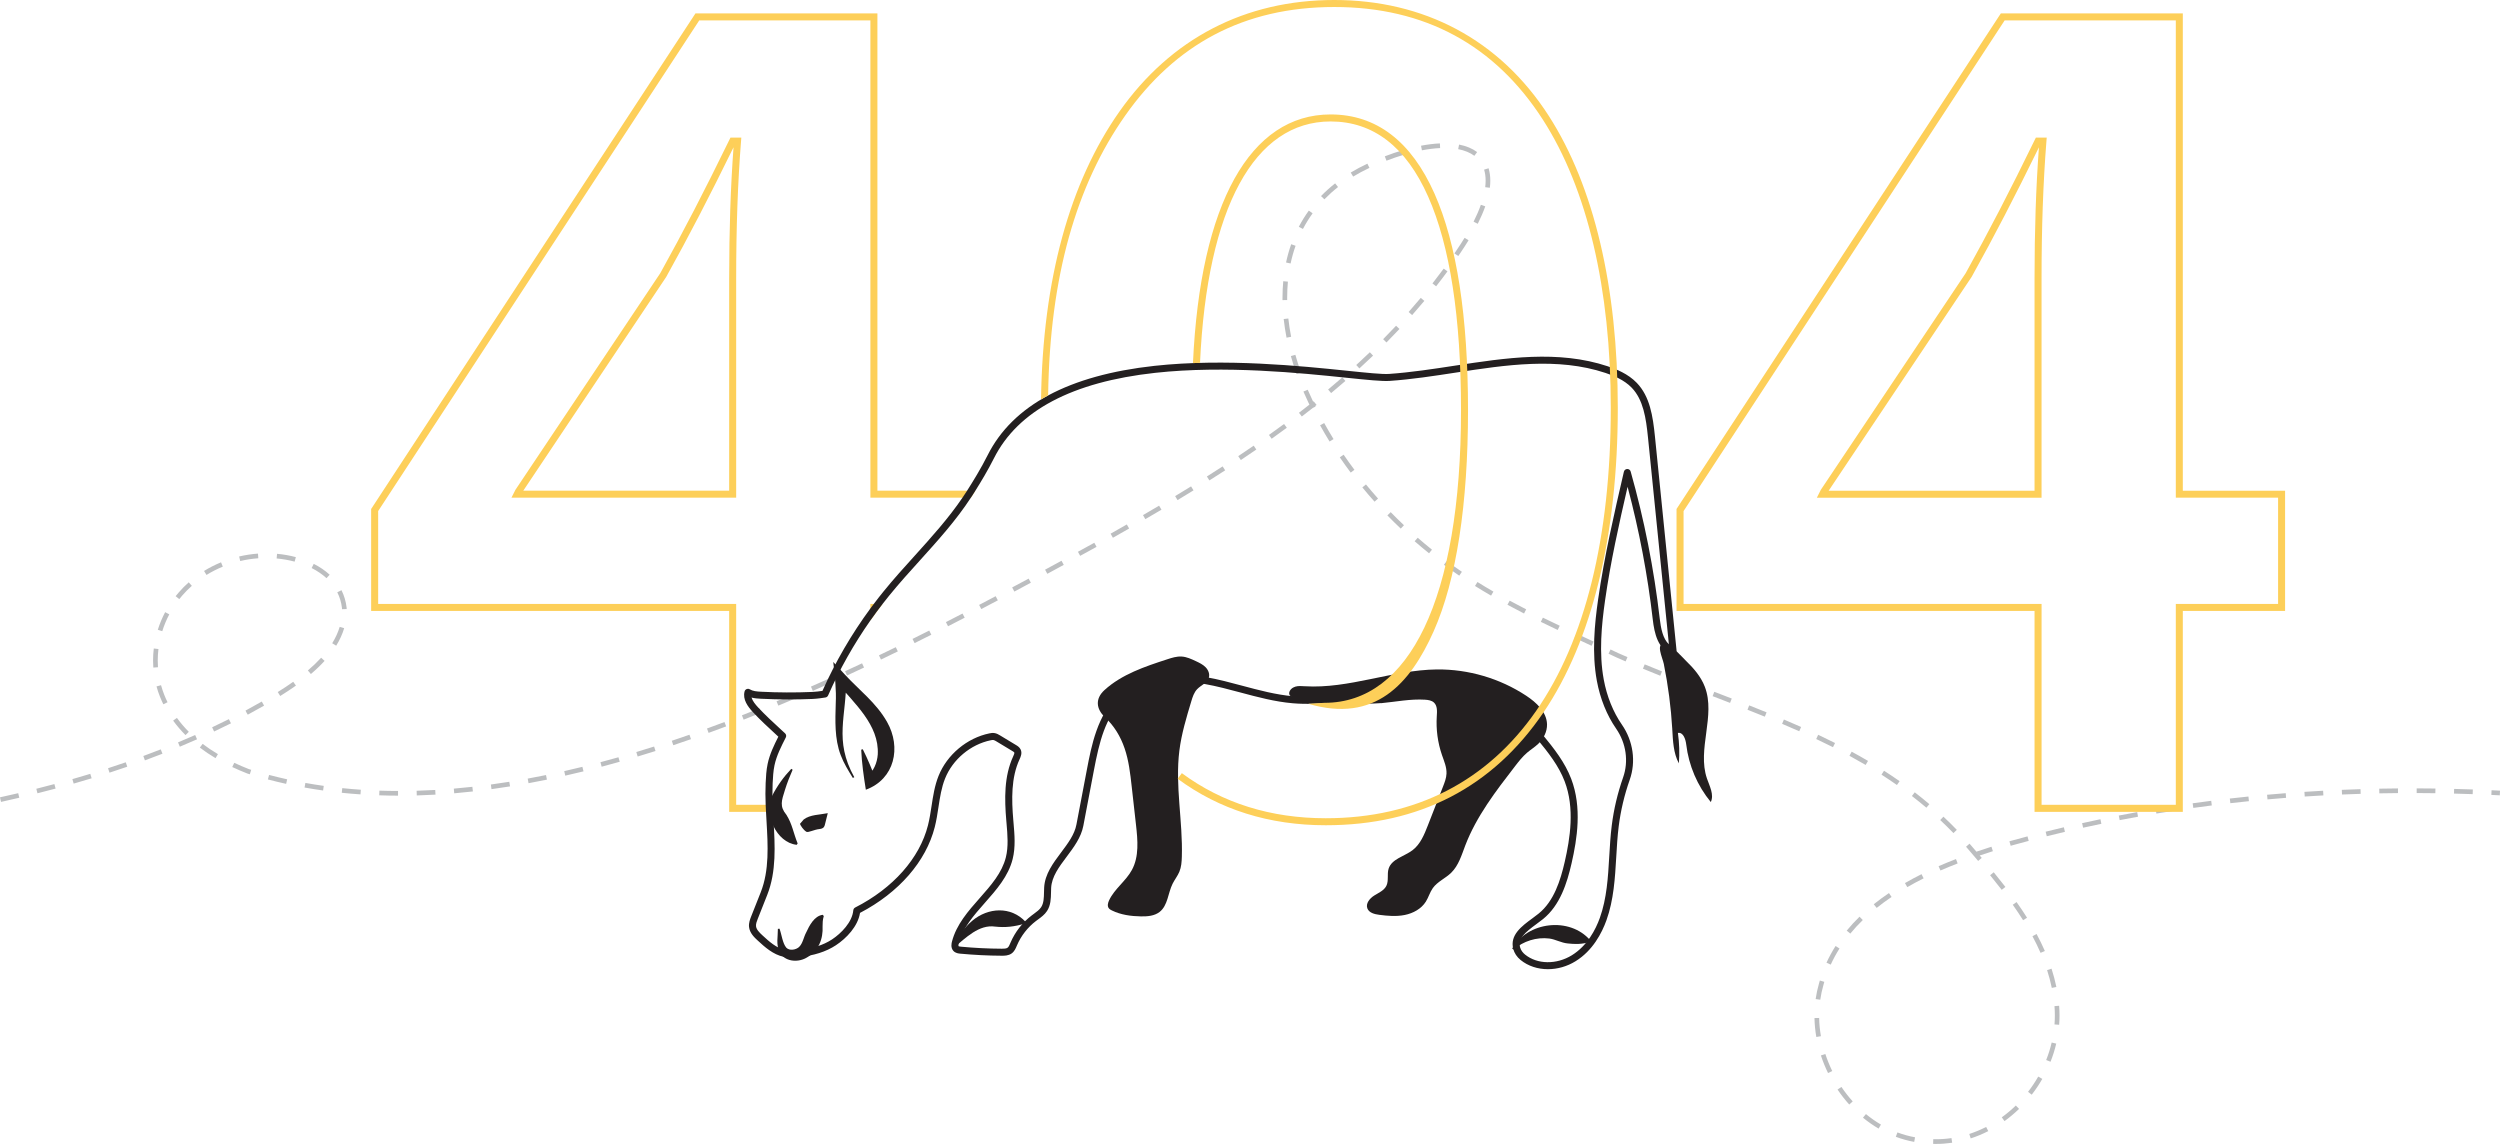 <svg width="601" height="275" viewBox="0 0 601 275" fill="none" xmlns="http://www.w3.org/2000/svg">
<g clip-path="url(#clip0_6136_5314)">
<path d="M175.606 33.074L175.375 33.546C169.318 45.963 164.34 55.575 158.727 65.677L123.908 117.752L122.953 119.645H176.977V66.997C176.977 54.744 177.359 43.946 178.145 33.984L178.213 33.074H175.606ZM175.291 66.997V117.96H125.796L160.149 66.587L160.182 66.525C165.649 56.693 170.509 47.322 176.342 35.406C175.634 44.974 175.291 55.328 175.291 66.997ZM209.244 145.186V149.158C210.194 147.809 211.166 146.489 212.177 145.186H209.244ZM175.375 33.546C169.318 45.963 164.34 55.575 158.727 65.677L123.908 117.752L122.953 119.645H176.977V66.997C176.977 54.744 177.359 43.946 178.145 33.984L178.213 33.074H175.606L175.375 33.546ZM175.291 66.997V117.96H125.796L160.149 66.587L160.182 66.525C165.649 56.693 170.509 47.322 176.342 35.406C175.634 44.974 175.291 55.328 175.291 66.997ZM210.93 117.96V3.219H167.189L89.224 122.359V146.871H175.291V195.165H185.837C185.803 194.603 185.781 194.042 185.758 193.48H176.977V145.186H90.91V122.859L168.099 4.905H209.244V119.645H233.399C233.511 119.482 233.618 119.314 233.725 119.151C233.967 118.775 234.219 118.376 234.484 117.96H210.93ZM209.244 145.186V149.158C210.194 147.809 211.166 146.489 212.177 145.186H209.244ZM158.727 65.677L123.908 117.752L122.953 119.645H176.977V66.997C176.977 54.744 177.359 43.946 178.145 33.984L178.213 33.074H175.606L175.375 33.546C169.318 45.963 164.34 55.575 158.727 65.677ZM176.342 35.406C175.634 44.974 175.291 55.328 175.291 66.997V117.96H125.796L160.149 66.587L160.182 66.525C165.649 56.693 170.509 47.322 176.342 35.406Z" fill="#FDCF59"/>
<path d="M465.41 275C465.18 275 464.95 275 464.725 274.989L464.753 273.865C466.214 273.904 467.692 273.815 469.136 273.601L469.299 274.713C468.018 274.899 466.708 275 465.41 275ZM460.174 274.511C458.679 274.236 457.19 273.826 455.752 273.286L456.145 272.236C457.522 272.753 458.943 273.146 460.376 273.404L460.174 274.511ZM473.76 273.674L473.411 272.607C474.788 272.157 476.153 271.59 477.468 270.916L477.979 271.916C476.614 272.618 475.193 273.208 473.754 273.674H473.76ZM451.611 271.314C450.313 270.556 449.049 269.668 447.858 268.691L448.571 267.826C449.718 268.769 450.931 269.618 452.179 270.348L451.611 271.32V271.314ZM481.884 269.517L481.227 268.606C482.407 267.753 483.542 266.797 484.604 265.769L485.385 266.573C484.284 267.64 483.109 268.629 481.884 269.517ZM444.554 265.528C443.543 264.404 442.599 263.196 441.745 261.926L442.677 261.297C443.503 262.522 444.414 263.691 445.391 264.775L444.554 265.528ZM488.43 263.162L487.542 262.477C488.441 261.314 489.267 260.084 489.992 258.808L490.97 259.365C490.217 260.685 489.363 261.96 488.43 263.162ZM439.464 257.966C438.795 256.595 438.216 255.168 437.744 253.729L438.812 253.381C439.267 254.769 439.823 256.145 440.469 257.471L439.458 257.966H439.464ZM492.948 255.246L491.902 254.831C492.447 253.46 492.891 252.044 493.223 250.623L494.318 250.881C493.976 252.353 493.515 253.819 492.948 255.246ZM436.643 249.297C436.379 247.78 436.233 246.246 436.199 244.74L437.323 244.718C437.351 246.167 437.497 247.639 437.75 249.1L436.643 249.291V249.297ZM495.021 246.358L493.903 246.274C493.959 245.555 493.987 244.825 493.987 244.105C493.987 243.386 493.959 242.611 493.897 241.875L495.015 241.785C495.077 242.549 495.111 243.336 495.111 244.111C495.111 244.886 495.083 245.617 495.021 246.37V246.358ZM437.592 240.33L436.48 240.173C436.66 238.937 436.918 237.712 437.261 236.527C437.328 236.262 437.407 235.987 437.486 235.717L438.564 236.032C438.486 236.296 438.413 236.56 438.345 236.824C438.014 237.976 437.761 239.15 437.592 240.336V240.33ZM493.251 237.493C492.959 236.077 492.582 234.639 492.122 233.212L493.189 232.869C493.661 234.33 494.054 235.813 494.352 237.268L493.251 237.493ZM440.11 231.897L439.087 231.431C439.711 230.071 440.447 228.717 441.267 227.419L442.217 228.021C441.419 229.279 440.711 230.582 440.11 231.897ZM490.548 229.066C489.975 227.751 489.323 226.408 488.604 225.065L489.593 224.532C490.329 225.897 490.998 227.273 491.582 228.616L490.554 229.066H490.548ZM444.812 224.436L443.947 223.723C444.891 222.571 445.931 221.447 447.032 220.374L447.813 221.178C446.74 222.223 445.728 223.318 444.812 224.436ZM486.351 221.217C485.598 220.015 484.761 218.767 483.868 217.503L484.784 216.857C485.688 218.133 486.537 219.402 487.301 220.621L486.351 221.217ZM451.15 218.256L450.448 217.38C451.6 216.458 452.83 215.554 454.106 214.694L454.735 215.627C453.482 216.47 452.28 217.357 451.15 218.262V218.256ZM481.21 213.913C480.35 212.801 479.44 211.655 478.423 210.407L479.294 209.694C480.317 210.947 481.238 212.099 482.103 213.222L481.216 213.908L481.21 213.913ZM458.511 213.262L457.949 212.29C459.219 211.559 460.556 210.834 461.938 210.149L462.438 211.155C461.078 211.834 459.758 212.542 458.511 213.267V213.262ZM466.484 209.261L466.034 208.233C467.366 207.649 468.77 207.076 470.214 206.52L470.619 207.57C469.192 208.121 467.798 208.694 466.484 209.267V209.261ZM475.547 206.964C474.636 205.89 473.732 204.834 472.833 203.784L472.636 203.559L473.479 202.817L473.681 203.048C474.164 203.609 474.648 204.171 475.131 204.739C476.288 204.345 477.479 203.958 478.749 203.553L479.086 204.626C477.979 204.975 476.934 205.317 475.917 205.66C476.08 205.851 476.243 206.048 476.412 206.239L475.552 206.964H475.547ZM483.373 203.329L483.059 202.25L483.547 202.109C484.834 201.75 486.121 201.402 487.413 201.064L487.7 202.149C486.419 202.486 485.132 202.834 483.857 203.188L483.379 203.329H483.373ZM492.043 201.031L491.773 199.941C493.228 199.576 494.689 199.222 496.15 198.879L496.409 199.974C494.953 200.317 493.498 200.671 492.049 201.031H492.043ZM469.608 200.272C468.579 199.21 467.506 198.154 466.427 197.143L467.197 196.323C468.293 197.351 469.377 198.413 470.417 199.491L469.608 200.272ZM500.78 198.98L500.538 197.884C502.005 197.559 503.471 197.25 504.943 196.941L505.168 198.042C503.702 198.345 502.241 198.66 500.78 198.98ZM509.568 197.16L509.354 196.059C510.826 195.772 512.304 195.497 513.781 195.233L513.978 196.339C512.506 196.604 511.034 196.879 509.568 197.16ZM518.4 195.575L518.215 194.469C519.698 194.221 521.176 193.985 522.659 193.761L522.828 194.873C521.35 195.098 519.872 195.334 518.394 195.581L518.4 195.575ZM527.272 194.221L527.115 193.109C528.598 192.901 530.087 192.704 531.576 192.513L531.716 193.626C530.233 193.817 528.75 194.014 527.266 194.221H527.272ZM463.096 194.171C461.972 193.216 460.803 192.272 459.623 191.362L460.309 190.474C461.505 191.395 462.685 192.351 463.82 193.317L463.096 194.176V194.171ZM536.177 193.087L536.048 191.969C537.537 191.8 539.032 191.637 540.526 191.485L540.639 192.603C539.15 192.755 537.661 192.918 536.177 193.087ZM0.242 192.772L0 191.676C1.461 191.356 2.922 191.025 4.377 190.682L4.635 191.777C3.175 192.12 1.708 192.452 0.247 192.778L0.242 192.772ZM545.106 192.176L545.004 191.058C546.499 190.924 547.993 190.8 549.488 190.682L549.572 191.8C548.078 191.918 546.589 192.042 545.1 192.176H545.106ZM554.056 191.485L553.983 190.362C555.483 190.266 556.978 190.176 558.478 190.092L558.54 191.216C557.045 191.294 555.551 191.384 554.062 191.485H554.056ZM95.68 191.277C94.174 191.277 92.657 191.249 91.168 191.193L91.208 190.07C92.68 190.12 94.186 190.148 95.686 190.148V191.272L95.68 191.277ZM100.192 191.221L100.158 190.098C101.625 190.058 103.131 189.991 104.631 189.907L104.692 191.03C103.181 191.115 101.664 191.182 100.186 191.227L100.192 191.221ZM600.944 191.199C600.27 191.165 599.595 191.131 598.921 191.098L598.972 189.974C599.651 190.008 600.326 190.036 601.006 190.075L600.949 191.199H600.944ZM563.018 191.002L562.973 189.879C564.473 189.817 565.973 189.761 567.468 189.716L567.502 190.839C566.007 190.884 564.512 190.94 563.018 191.002ZM86.657 190.968C85.156 190.867 83.639 190.738 82.162 190.586L82.28 189.468C83.746 189.62 85.246 189.749 86.741 189.85L86.662 190.974L86.657 190.968ZM594.432 190.912C592.937 190.856 591.443 190.811 589.942 190.777L589.971 189.654C591.471 189.693 592.971 189.738 594.471 189.789L594.432 190.912ZM571.991 190.721L571.968 189.598C573.469 189.57 574.969 189.547 576.469 189.536L576.48 190.659C574.986 190.671 573.485 190.693 571.991 190.721ZM9.007 190.71L8.731 189.62C10.181 189.255 11.631 188.879 13.075 188.491L13.367 189.575C11.917 189.963 10.462 190.339 9.007 190.704V190.71ZM109.193 190.704L109.098 189.586C110.558 189.463 112.059 189.317 113.559 189.148L113.682 190.266C112.177 190.435 110.665 190.581 109.193 190.71V190.704ZM585.459 190.688C583.964 190.665 582.464 190.654 580.969 190.648V189.525C582.475 189.525 583.975 189.541 585.476 189.564L585.459 190.688ZM77.678 190.036C76.183 189.828 74.683 189.586 73.217 189.322L73.413 188.216C74.863 188.474 76.346 188.716 77.83 188.923L77.672 190.036H77.678ZM118.155 189.71L118.003 188.598C119.464 188.401 120.959 188.176 122.436 187.94L122.616 189.047C121.127 189.289 119.627 189.508 118.155 189.71ZM456.022 188.716C454.819 187.873 453.572 187.036 452.313 186.227L452.92 185.283C454.19 186.097 455.454 186.946 456.668 187.794L456.022 188.716ZM68.789 188.44C67.317 188.114 65.84 187.76 64.401 187.378L64.688 186.294C66.115 186.671 67.576 187.024 69.031 187.345L68.789 188.44ZM17.71 188.378L17.401 187.3C18.851 186.884 20.3 186.457 21.705 186.03L22.031 187.103C20.62 187.536 19.165 187.963 17.71 188.378ZM127.06 188.283L126.858 187.176C128.302 186.912 129.785 186.626 131.258 186.322L131.482 187.423C129.999 187.727 128.51 188.019 127.06 188.283ZM135.887 186.474L135.64 185.378C137.073 185.052 138.545 184.704 140.006 184.345L140.275 185.435C138.809 185.794 137.331 186.142 135.887 186.468V186.474ZM60.058 186.137L59.451 185.951C58.176 185.451 56.973 184.935 55.833 184.395L56.316 183.378C57.434 183.906 58.614 184.418 59.828 184.89L60.389 185.064L60.058 186.137ZM26.323 185.749L25.975 184.682C27.397 184.221 28.829 183.738 30.228 183.255L30.594 184.317C29.189 184.8 27.751 185.283 26.323 185.749ZM144.636 184.317L144.349 183.232C145.771 182.856 147.226 182.457 148.675 182.047L148.984 183.125C147.529 183.536 146.068 183.94 144.641 184.317H144.636ZM448.504 183.895C447.251 183.159 445.936 182.418 444.61 181.693L445.144 180.704C446.487 181.429 447.807 182.176 449.071 182.923L448.504 183.89V183.895ZM34.841 182.8L34.454 181.743C35.858 181.227 37.269 180.687 38.645 180.148L39.055 181.193C37.673 181.732 36.257 182.271 34.841 182.794V182.8ZM51.815 182.26C50.472 181.462 49.203 180.609 48.034 179.721L48.714 178.828C49.849 179.693 51.085 180.519 52.388 181.294L51.815 182.26ZM153.294 181.867L152.968 180.788C154.395 180.361 155.817 179.917 157.244 179.468L157.587 180.541C156.159 180.996 154.727 181.44 153.294 181.867ZM440.643 179.62C439.351 178.968 437.997 178.311 436.615 177.659L437.092 176.642C438.48 177.299 439.846 177.962 441.149 178.62L440.643 179.625V179.62ZM43.23 179.507L42.797 178.468C44.179 177.895 45.562 177.299 46.916 176.698L47.371 177.726C46.011 178.328 44.618 178.929 43.23 179.507ZM161.857 179.148L161.503 178.08C162.919 177.608 164.329 177.125 165.745 176.631L166.116 177.693C164.7 178.187 163.278 178.67 161.862 179.148H161.857ZM44.595 176.721C43.5 175.62 42.499 174.451 41.623 173.237L42.533 172.58C43.376 173.743 44.337 174.872 45.388 175.929L44.59 176.721H44.595ZM170.347 176.187L169.964 175.131C171.369 174.619 172.768 174.103 174.167 173.575L174.566 174.625C173.161 175.153 171.757 175.676 170.347 176.187ZM51.472 175.856L50.995 174.839C52.349 174.204 53.703 173.541 55.023 172.883L55.524 173.889C54.192 174.558 52.827 175.215 51.467 175.856H51.472ZM432.536 175.794C431.221 175.209 429.833 174.608 428.417 174.007L428.855 172.973C430.277 173.575 431.67 174.176 432.991 174.766L432.536 175.794ZM178.769 173.007L178.359 171.962C179.752 171.417 181.14 170.867 182.528 170.305L182.949 171.344C181.556 171.906 180.162 172.462 178.769 173.007ZM424.265 172.288C422.883 171.726 421.489 171.17 420.096 170.619L420.506 169.574C421.905 170.131 423.304 170.687 424.686 171.249L424.265 172.288ZM59.563 171.805L59.271 171.327L59.018 170.827L59.08 170.794C60.283 170.136 61.581 169.423 62.929 168.653L63.485 169.631C62.131 170.4 60.828 171.114 59.625 171.777L59.569 171.805H59.563ZM187.113 169.631L186.68 168.591C188.062 168.018 189.444 167.434 190.821 166.844L191.265 167.878C189.883 168.468 188.5 169.052 187.113 169.631ZM39.263 169.31C38.965 168.698 38.684 168.063 38.432 167.428C38.123 166.647 37.847 165.838 37.628 165.018L38.713 164.72C38.926 165.496 39.184 166.265 39.477 167.012C39.718 167.619 39.982 168.226 40.275 168.816L39.263 169.31ZM415.91 168.979C414.517 168.439 413.118 167.9 411.713 167.355L412.117 166.305C413.522 166.844 414.921 167.383 416.315 167.928L415.91 168.973V168.979ZM67.368 167.321L66.772 166.366C68.126 165.524 69.346 164.715 70.492 163.9L71.144 164.816C69.975 165.642 68.744 166.462 67.368 167.316V167.321ZM195.4 166.085L194.951 165.057C196.327 164.456 197.693 163.844 199.064 163.231L199.524 164.254C198.153 164.872 196.782 165.484 195.406 166.085H195.4ZM407.51 165.737C406.117 165.198 404.718 164.653 403.313 164.108L403.723 163.063C405.122 163.613 406.521 164.153 407.915 164.692L407.51 165.743V165.737ZM399.127 162.45C397.739 161.894 396.352 161.332 394.958 160.754L395.385 159.714C396.773 160.287 398.161 160.849 399.543 161.405L399.127 162.45ZM203.626 162.383L203.154 161.361C204.519 160.731 205.879 160.096 207.239 159.462L207.716 160.478C206.357 161.119 204.991 161.754 203.626 162.383ZM74.739 162.035L74.009 161.181C75.2 160.169 76.273 159.136 77.2 158.119L78.032 158.877C77.071 159.928 75.964 160.995 74.739 162.035ZM36.858 160.484C36.819 159.928 36.797 159.36 36.797 158.799C36.797 157.832 36.853 156.855 36.971 155.894L38.089 156.029C37.977 156.95 37.926 157.883 37.92 158.799C37.92 159.332 37.937 159.877 37.977 160.405L36.853 160.484H36.858ZM390.806 159.006C390.053 158.681 389.3 158.355 388.542 158.023C387.918 157.726 387.305 157.439 386.693 157.147L387.171 156.13C387.783 156.417 388.395 156.709 389.008 157.001C389.744 157.327 390.497 157.653 391.244 157.973L390.8 159.006H390.806ZM211.784 158.551L211.301 157.54C212.655 156.894 214.004 156.237 215.346 155.585L215.841 156.596C214.498 157.254 213.144 157.905 211.79 158.557L211.784 158.551ZM382.625 155.248L378.546 153.355L379.018 152.338L383.097 154.231L382.625 155.248ZM80.819 155.225L79.864 154.636C80.662 153.338 81.268 152.012 81.662 150.697L82.74 151.017C82.319 152.428 81.678 153.843 80.824 155.225H80.819ZM219.869 154.602L219.369 153.596C220.712 152.928 222.055 152.259 223.387 151.585L223.892 152.591C222.555 153.265 221.218 153.933 219.869 154.602ZM39.01 151.737L37.937 151.399C38.392 149.939 38.988 148.512 39.702 147.163L40.696 147.686C40.016 148.978 39.449 150.338 39.01 151.737ZM374.472 151.444C373.113 150.804 371.764 150.152 370.416 149.495L370.91 148.484C372.253 149.141 373.602 149.787 374.956 150.427L374.472 151.444ZM227.91 150.551L227.398 149.551C228.736 148.866 230.067 148.18 231.393 147.495L231.91 148.495C230.584 149.18 229.247 149.866 227.91 150.551ZM366.382 147.489C364.994 146.781 363.651 146.073 362.392 145.388L362.926 144.399C364.179 145.079 365.511 145.781 366.893 146.484L366.382 147.484V147.489ZM82.218 146.444C82.218 146.343 82.212 146.242 82.207 146.141C82.049 144.826 81.673 143.551 81.083 142.388L82.089 141.882C82.735 143.169 83.151 144.568 83.325 146.051C83.336 146.197 83.336 146.309 83.342 146.416L82.218 146.45V146.444ZM235.899 146.416L235.377 145.422C236.709 144.725 238.035 144.023 239.355 143.326L239.883 144.321C238.563 145.017 237.237 145.719 235.905 146.416H235.899ZM43.095 144.023L42.219 143.32C42.466 143.011 42.719 142.708 42.983 142.41C43.713 141.562 44.517 140.747 45.371 139.989L46.118 140.832C45.303 141.556 44.533 142.332 43.831 143.146C43.578 143.433 43.337 143.725 43.101 144.023H43.095ZM358.459 143.191C357.161 142.444 355.858 141.663 354.588 140.865L355.184 139.916C356.442 140.702 357.729 141.478 359.016 142.219L358.454 143.191H358.459ZM243.85 142.208L243.322 141.219C244.653 140.511 245.968 139.798 247.283 139.096L247.817 140.084C246.502 140.792 245.181 141.5 243.855 142.214L243.85 142.208ZM78.493 138.994C77.481 138.067 76.279 137.247 74.919 136.556L75.425 135.55C76.88 136.286 78.167 137.163 79.251 138.163L78.493 138.989V138.994ZM350.807 138.393C349.571 137.551 348.329 136.669 347.126 135.775L347.795 134.871C348.986 135.753 350.217 136.624 351.442 137.461L350.807 138.388V138.393ZM49.641 138.214L49.051 137.258C50.338 136.461 51.714 135.764 53.136 135.18L53.563 136.219C52.197 136.781 50.883 137.449 49.647 138.214H49.641ZM251.772 137.938L251.238 136.949C252.564 136.23 253.879 135.511 255.188 134.803L255.728 135.792C254.419 136.506 253.104 137.219 251.778 137.944L251.772 137.938ZM70.829 135.017C69.441 134.646 67.986 134.388 66.502 134.253L66.604 133.135C68.154 133.275 69.671 133.545 71.121 133.932L70.829 135.017ZM57.749 134.871L57.49 133.775C58.979 133.427 60.502 133.196 62.019 133.084L62.097 134.208C60.642 134.309 59.176 134.534 57.749 134.871ZM259.672 133.629L259.133 132.646C260.459 131.921 261.773 131.196 263.071 130.483L263.611 131.466C262.307 132.18 260.992 132.904 259.666 133.629H259.672ZM343.547 133.017C342.379 132.078 341.216 131.101 340.081 130.118L340.817 129.269C341.935 130.247 343.092 131.213 344.244 132.14L343.542 133.017H343.547ZM267.538 129.275L266.987 128.297C268.285 127.561 269.589 126.825 270.887 126.078L271.443 127.056C270.14 127.803 268.836 128.545 267.538 129.281V129.275ZM336.743 127.078C335.653 126.044 334.569 124.983 333.524 123.904L334.327 123.123C335.361 124.185 336.434 125.241 337.513 126.264L336.738 127.078H336.743ZM275.337 124.803L274.775 123.831C276.067 123.078 277.36 122.325 278.646 121.561L279.219 122.527C277.927 123.292 276.635 124.05 275.337 124.803ZM330.445 120.606C329.439 119.482 328.45 118.331 327.506 117.173L328.377 116.46C329.315 117.6 330.293 118.746 331.282 119.853L330.445 120.6V120.606ZM283.079 120.224L282.501 119.263C283.782 118.488 285.057 117.713 286.333 116.926L286.922 117.881C285.647 118.668 284.366 119.449 283.079 120.224ZM290.738 115.493L290.136 114.544C291.401 113.746 292.659 112.937 293.918 112.123L294.53 113.066C293.272 113.881 292.007 114.69 290.738 115.493ZM324.714 113.617C323.815 112.415 322.927 111.179 322.084 109.943L323.011 109.308C323.843 110.533 324.719 111.757 325.607 112.943L324.708 113.617H324.714ZM298.295 110.589L297.671 109.656C298.913 108.825 300.154 107.988 301.385 107.139L302.02 108.066C300.784 108.92 299.542 109.763 298.295 110.594V110.589ZM319.629 106.145C318.836 104.864 318.072 103.549 317.348 102.24L318.331 101.695C319.044 102.987 319.803 104.285 320.584 105.555L319.629 106.145ZM305.706 105.476L305.054 104.56C306.279 103.684 307.504 102.802 308.684 101.926L309.352 102.83C308.167 103.706 306.936 104.6 305.706 105.476ZM312.954 100.122L312.268 99.229C313.111 98.583 313.954 97.925 314.78 97.274C314.679 97.066 314.583 96.858 314.482 96.65C314.089 95.824 313.701 94.976 313.341 94.133L314.375 93.689C314.729 94.515 315.111 95.352 315.499 96.167C315.561 96.296 315.623 96.425 315.684 96.56C315.724 96.526 315.763 96.498 315.802 96.465L316.505 97.341C316.398 97.425 316.291 97.51 316.19 97.594C316.213 97.644 316.235 97.689 316.258 97.74L315.589 98.071C314.724 98.757 313.836 99.442 312.954 100.122ZM320 94.498L319.28 93.633C320.432 92.672 321.584 91.695 322.697 90.728L323.433 91.577C322.314 92.549 321.157 93.532 320 94.498ZM311.69 89.919C311.178 88.481 310.723 87.032 310.324 85.599L311.409 85.301C311.796 86.706 312.251 88.138 312.751 89.549L311.695 89.925L311.69 89.919ZM326.798 88.577L326.04 87.745C327.152 86.728 328.253 85.7 329.31 84.683L330.085 85.492C329.017 86.515 327.911 87.554 326.792 88.571L326.798 88.577ZM333.305 82.329L332.507 81.537C333.563 80.47 334.608 79.385 335.614 78.312L336.434 79.082C335.423 80.161 334.372 81.256 333.305 82.329ZM309.285 81.183C308.993 79.677 308.762 78.172 308.599 76.694L309.717 76.57C309.875 78.014 310.099 79.492 310.386 80.964L309.285 81.177V81.183ZM339.474 75.75L338.631 75.003C339.614 73.891 340.598 72.75 341.547 71.61L342.412 72.329C341.452 73.475 340.468 74.627 339.474 75.75ZM308.313 72.155C308.313 71.947 308.313 71.733 308.313 71.525C308.313 70.2 308.375 68.879 308.493 67.604L309.611 67.705C309.498 68.947 309.436 70.233 309.436 71.52C309.436 71.722 309.436 71.924 309.436 72.132L308.313 72.149V72.155ZM345.244 68.829L344.362 68.138C345.284 66.958 346.194 65.761 347.065 64.576L347.969 65.239C347.093 66.435 346.177 67.643 345.244 68.829ZM310.268 63.34L309.167 63.104C309.487 61.598 309.903 60.12 310.403 58.71L311.459 59.087C310.976 60.446 310.571 61.879 310.262 63.34H310.268ZM350.571 61.553L349.644 60.918C349.829 60.649 350.014 60.373 350.2 60.098C350.874 59.103 351.509 58.12 352.082 57.176L353.043 57.761C352.459 58.721 351.812 59.716 351.133 60.727C350.947 61.002 350.762 61.278 350.571 61.553ZM313.229 55.042L312.235 54.519C312.937 53.171 313.746 51.862 314.639 50.631L315.55 51.289C314.69 52.474 313.909 53.738 313.229 55.036V55.042ZM355.257 53.8L354.251 53.294C354.959 51.879 355.549 50.513 355.998 49.232L357.06 49.603C356.594 50.923 355.987 52.334 355.257 53.794V53.8ZM318.381 47.918L317.572 47.137C318.617 46.058 319.758 45.036 320.966 44.081L321.663 44.962C320.494 45.884 319.393 46.878 318.381 47.918ZM358.156 45.137L357.043 45.002C357.111 44.457 357.145 43.929 357.145 43.429C357.145 42.468 357.021 41.58 356.779 40.783L357.852 40.451C358.128 41.35 358.268 42.35 358.268 43.423C358.268 43.968 358.235 44.541 358.161 45.131L358.156 45.137ZM325.298 42.446L324.714 41.485C325.978 40.721 327.326 39.996 328.72 39.344L329.214 40.356C327.838 41.002 326.528 41.704 325.298 42.451V42.446ZM333.31 38.631L332.906 37.58C334.366 37.018 335.81 36.524 337.198 36.114L337.519 37.193C336.159 37.597 334.743 38.08 333.305 38.631H333.31ZM354.436 37.457C353.414 36.698 352.105 36.159 350.548 35.855L350.762 34.754C352.487 35.091 353.947 35.698 355.105 36.558L354.436 37.457ZM341.828 36.131L341.615 35.029C343.21 34.726 344.738 34.535 346.154 34.473L346.205 35.597C344.845 35.659 343.373 35.839 341.828 36.136V36.131Z" fill="#BCBEC0"/>
<path d="M270.353 179.901C271.359 182.839 271.713 185.951 272.056 189.036C272.404 192.126 272.747 195.216 273.095 198.306C273.505 201.969 273.87 205.89 272.112 209.132C270.651 211.829 267.898 213.683 266.617 216.464C266.347 217.048 266.162 217.773 266.527 218.301C266.712 218.565 267.004 218.728 267.291 218.868C269.443 219.93 271.887 220.262 274.281 220.301C275.854 220.329 277.534 220.194 278.77 219.228C280.753 217.677 280.77 214.728 281.883 212.469C282.377 211.469 283.096 210.587 283.523 209.559C283.99 208.435 284.079 207.188 284.113 205.975C284.377 197.452 282.456 188.895 283.523 180.434C284.029 176.412 285.209 172.501 286.378 168.619C286.692 167.569 287.035 166.479 287.793 165.681C288.709 164.715 290.209 164.209 290.603 162.934C290.878 162.046 290.474 161.068 289.827 160.405C289.181 159.742 288.322 159.332 287.484 158.939C286.394 158.428 285.276 157.905 284.074 157.832C282.888 157.759 281.72 158.13 280.59 158.501C275.224 160.248 269.679 162.097 265.51 165.9C263.257 167.956 263.487 170.411 265.622 172.417C267.836 174.496 269.364 177.013 270.353 179.901Z" fill="#231F20"/>
<path d="M332.018 169.046C335.541 168.715 339.052 167.984 342.587 168.209C343.351 168.26 344.165 168.378 344.722 168.895C345.576 169.687 345.48 171.035 345.401 172.192C345.199 175.344 345.626 178.535 346.654 181.519C347.155 182.974 347.806 184.44 347.739 185.979C347.694 187.058 347.295 188.086 346.902 189.092C345.682 192.216 344.463 195.339 343.244 198.463C342.384 200.66 341.446 202.969 339.564 204.396C337.586 205.89 334.563 206.475 333.821 208.84C333.406 210.166 333.9 211.705 333.282 212.953C332.72 214.087 331.433 214.616 330.36 215.29C329.287 215.964 328.265 217.194 328.714 218.38C329.119 219.447 330.445 219.779 331.58 219.925C333.619 220.194 335.704 220.363 337.715 219.958C339.727 219.548 341.688 218.486 342.778 216.745C343.424 215.711 343.744 214.492 344.446 213.503C345.564 211.936 347.492 211.155 348.868 209.806C350.644 208.07 351.369 205.57 352.251 203.25C354.931 196.244 359.583 190.199 364.168 184.26C365.072 183.086 365.988 181.906 367.118 180.94C367.983 180.204 368.955 179.608 369.781 178.828C371.068 177.608 371.95 175.889 371.905 174.114C371.826 171.164 369.354 168.866 366.887 167.243C360.566 163.08 352.992 160.855 345.424 160.934C334.72 161.052 324.326 165.636 313.639 164.973C312.881 164.928 312.105 164.855 311.381 165.074C310.656 165.293 309.976 165.878 309.914 166.63C309.644 169.765 329.377 169.277 332.001 169.029L332.018 169.046Z" fill="#231F20"/>
<path d="M397.852 104.959C397.352 100.027 396.644 95.33 393.486 92.043C391.385 89.852 388.485 88.712 386.485 88.049C374.596 84.093 361.915 86.037 349.655 87.919C344.491 88.712 339.148 89.526 333.951 89.891C332.304 90.009 328.562 89.616 323.826 89.127C312.864 87.992 294.508 86.099 277.562 87.947C256.964 90.2 243.462 97.431 237.428 109.431C235.821 112.628 233.961 115.645 232.489 117.96C232.421 118.055 232.365 118.151 232.304 118.246C232 118.718 231.697 119.185 231.376 119.645C228 124.629 223.876 129.185 219.886 133.607C217.397 136.354 214.829 139.197 212.453 142.124C211.632 143.129 210.835 144.152 210.059 145.186C209.784 145.545 209.514 145.905 209.245 146.27C204.71 152.439 200.845 159.085 197.721 166.085C197.046 166.187 196.097 166.305 195.243 166.344C191.181 166.518 187.056 166.501 182.994 166.293C181.927 166.243 180.983 166.158 180.258 165.715C180.027 165.574 179.747 165.552 179.499 165.653C179.258 165.748 179.067 165.956 178.999 166.215C178.482 168.153 179.797 169.895 181 171.192C182.702 173.035 184.803 174.968 186.652 176.67L187.113 177.097C186.068 179.159 185.034 181.294 184.539 183.637C184.213 185.182 184.135 186.749 184.062 188.266C183.977 189.985 184 191.738 184.067 193.48C184.09 194.047 184.118 194.609 184.146 195.165C184.185 195.913 184.225 196.648 184.27 197.384C184.612 203.205 184.966 209.228 182.876 214.514L180.601 220.256C180.32 220.975 179.966 221.863 180.067 222.835C180.23 224.324 181.387 225.397 182.157 226.105C183.792 227.61 185.826 229.487 188.416 230.021C189.635 230.273 190.888 230.2 191.95 230.099C195.642 229.734 198.586 228.796 200.946 227.24C203.463 225.588 206.239 222.711 206.75 219.458C216.082 214.593 222.617 207.093 224.718 198.823C225.117 197.244 225.37 195.615 225.606 194.042C225.977 191.615 226.331 189.317 227.196 187.154C229.028 182.558 233.343 178.951 238.186 177.957C238.405 177.912 238.636 177.872 238.804 177.895C239.029 177.923 239.293 178.086 239.546 178.238L243.378 180.552C243.53 180.642 243.788 180.794 243.839 180.901C243.917 181.069 243.693 181.569 243.569 181.833C241.361 186.609 241.468 192.087 241.917 197.295L241.973 197.958C242.209 200.677 242.456 203.491 241.81 206.093C240.872 209.84 238.271 212.79 235.512 215.913C232.764 219.026 229.927 222.239 228.859 226.335C228.764 226.7 228.477 227.813 229.196 228.599C229.708 229.155 230.455 229.223 230.854 229.262C234.158 229.571 237.518 229.74 240.833 229.757C241.462 229.757 242.423 229.762 243.198 229.206C243.867 228.723 244.176 227.992 244.423 227.403L244.479 227.273C245.468 224.959 247.047 222.936 249.047 221.408C249.21 221.284 249.373 221.166 249.542 221.043C250.323 220.47 251.132 219.885 251.705 219.003C252.604 217.627 252.637 216.037 252.666 214.498C252.671 214.149 252.677 213.807 252.694 213.464C252.84 210.745 254.581 208.413 256.436 205.947C258.138 203.677 259.897 201.328 260.431 198.536L262.965 185.227C264.274 178.356 265.706 172.344 270.033 168.344C275.871 162.945 284.838 163.585 289.664 164.445C292.536 164.956 295.429 165.731 298.222 166.479C302.278 167.569 306.475 168.692 310.757 169.063C317.51 169.647 324.253 168.35 330.765 167.091C335.687 166.147 340.772 165.164 345.8 165.018C350.481 164.878 354.313 165.512 357.493 166.962C362.241 169.119 365.859 173.209 369.455 177.569C372.276 180.991 374.725 184.125 376.136 187.817C378.613 194.278 377.45 201.553 376.164 207.171C375.135 211.649 373.585 216.638 369.893 219.621C369.427 219.998 368.921 220.374 368.387 220.767C365.82 222.65 362.915 224.784 363.786 228.133C364.05 229.133 364.657 230.049 365.55 230.779C367.354 232.251 369.685 232.993 372.118 232.993C374.366 232.993 376.697 232.358 378.765 231.077C382.895 228.532 385.081 224.313 386.193 221.223C387.946 216.329 388.249 211.082 388.547 206.014C388.688 203.581 388.834 201.07 389.137 198.649C389.615 194.851 390.508 191.086 391.784 187.463C393.329 183.092 392.626 178.136 389.907 174.209C387.8 171.17 386.288 167.417 385.541 163.366C384.35 156.917 385.03 150.152 385.85 144.382C387.159 135.185 389.205 125.988 391.272 117.027C394.053 127.488 396.093 138.208 397.329 148.944C397.711 152.253 398.582 156.181 401.959 157.209C402.223 157.287 402.521 157.231 402.734 157.051C402.953 156.872 403.066 156.596 403.038 156.315L397.852 104.959ZM399.004 148.753C397.627 136.826 395.278 124.915 392.014 113.364C391.913 112.993 391.581 112.735 391.182 112.746C390.8 112.757 390.469 113.027 390.384 113.398C388.064 123.41 385.665 133.764 384.182 144.141C383.339 150.045 382.648 156.984 383.884 163.675C384.676 167.956 386.277 171.934 388.519 175.17C390.93 178.653 391.559 183.036 390.193 186.901C388.879 190.643 387.957 194.519 387.468 198.435C387.154 200.918 387.008 203.458 386.862 205.913C386.575 210.868 386.277 215.986 384.603 220.655C383.586 223.492 381.591 227.352 377.877 229.644C374.175 231.931 369.545 231.858 366.618 229.47C366.191 229.122 365.634 228.532 365.421 227.712C364.876 225.622 366.634 224.144 369.382 222.127C369.91 221.734 370.461 221.335 370.955 220.936C375.046 217.621 376.714 212.312 377.804 207.548C379.147 201.699 380.35 194.098 377.709 187.21C376.203 183.283 373.669 180.035 370.753 176.496C367.028 171.979 363.269 167.732 358.19 165.428C355.071 164.007 351.413 163.31 347.037 163.31C346.615 163.31 346.182 163.321 345.75 163.333C340.586 163.484 335.434 164.479 330.45 165.439C324.045 166.67 317.421 167.945 310.903 167.383C306.768 167.024 302.644 165.923 298.66 164.855C295.828 164.097 292.906 163.31 289.962 162.788C284.827 161.872 275.258 161.214 268.887 167.108C263.802 171.81 262.363 179.384 261.307 184.912L258.773 198.222C258.318 200.626 256.745 202.722 255.082 204.941C253.166 207.497 251.182 210.143 251.014 213.374C250.991 213.733 250.986 214.099 250.98 214.469C250.952 215.823 250.929 217.11 250.294 218.082C249.884 218.706 249.238 219.177 248.547 219.683C248.373 219.812 248.199 219.936 248.025 220.071C245.794 221.767 244.03 224.032 242.928 226.61L242.872 226.745C242.681 227.2 242.496 227.633 242.215 227.835C241.911 228.054 241.389 228.071 240.844 228.071C237.574 228.054 234.264 227.891 231.011 227.582C230.595 227.543 230.472 227.492 230.438 227.459C230.438 227.459 230.343 227.335 230.489 226.756C231.455 223.054 234.04 220.127 236.77 217.031C239.546 213.891 242.411 210.643 243.445 206.503C244.164 203.626 243.9 200.671 243.653 197.806L243.597 197.149C243.17 192.171 243.058 186.957 245.097 182.541C245.373 181.951 245.783 181.052 245.356 180.165C245.086 179.608 244.58 179.305 244.249 179.108L240.417 176.794C240.057 176.575 239.602 176.305 239.046 176.226C238.608 176.159 238.197 176.232 237.849 176.305C232.461 177.412 227.668 181.423 225.629 186.524C224.69 188.873 224.308 191.373 223.943 193.789C223.707 195.323 223.465 196.907 223.083 198.413C221.077 206.323 214.7 213.526 205.587 218.166C205.328 218.295 205.16 218.554 205.132 218.84C204.879 221.689 202.221 224.386 200.024 225.835C197.895 227.234 195.198 228.082 191.782 228.419C190.798 228.515 189.753 228.577 188.759 228.369C186.629 227.931 184.86 226.301 183.298 224.863C182.528 224.155 181.831 223.453 181.747 222.655C181.685 222.099 181.943 221.453 182.168 220.88L184.444 215.132C186.669 209.503 186.304 203.289 185.955 197.289C185.916 196.587 185.871 195.879 185.837 195.165C185.803 194.603 185.781 194.042 185.759 193.48C185.685 191.755 185.663 190.025 185.742 188.35C185.815 186.895 185.888 185.395 186.186 183.985C186.68 181.642 187.815 179.434 188.905 177.288C189.079 176.957 189.006 176.547 188.725 176.288L187.792 175.429C185.877 173.664 183.893 171.838 182.236 170.046C181.595 169.355 180.91 168.524 180.668 167.692C181.382 167.883 182.14 167.939 182.91 167.979C185.146 168.091 187.405 168.147 189.658 168.147C191.551 168.147 193.439 168.108 195.316 168.029C196.473 167.979 197.766 167.788 198.44 167.675C198.721 167.63 198.957 167.445 199.075 167.187C201.867 160.855 205.278 154.815 209.245 149.158C210.194 147.809 211.166 146.489 212.177 145.186C212.694 144.512 213.223 143.843 213.762 143.186C216.111 140.292 218.661 137.466 221.134 134.736C225.415 129.994 229.843 125.106 233.399 119.645C233.512 119.482 233.618 119.314 233.725 119.151C233.967 118.775 234.219 118.376 234.484 117.96C235.871 115.752 237.495 113.05 238.934 110.19C244.693 98.729 257.75 91.813 277.742 89.627C294.513 87.79 312.757 89.678 323.652 90.807C328.658 91.324 332.282 91.695 334.069 91.571C339.333 91.206 344.71 90.38 349.908 89.582C361.971 87.734 374.45 85.824 385.951 89.65C387.783 90.257 390.429 91.29 392.272 93.212C395.054 96.111 395.705 100.504 396.172 105.128L401.2 154.883C399.756 153.574 399.268 151.001 399.004 148.753Z" fill="#231F20"/>
<path d="M205.025 187.019C203.952 185.277 202.85 183.513 202.103 181.53C200.597 177.586 200.794 173.209 200.912 169.102C201.086 165.883 200.687 162.299 200.316 159.141L203.103 162.164C206.514 165.872 210.672 168.968 213.262 173.58C216.706 179.659 215.105 187.289 208.149 189.85C207.638 186.665 207.171 183.451 207.036 180.221L207.413 180.12C208.621 182.502 209.621 184.957 210.559 187.446L208.497 186.614C210.037 185.362 210.868 183.39 211.014 181.378C211.402 174.243 205.323 169.086 201.069 163.911L203.424 162.934C203.553 172.237 200.384 177.856 205.368 186.833L205.025 187.019Z" fill="#231F20"/>
<path d="M190.551 185.041C189.86 186.626 189.231 188.204 188.731 189.811C187.877 192.525 187.365 193.828 189.051 195.879C190.478 198.149 190.68 200.109 191.754 202.772L191.529 203.093C186.59 202.576 183.528 195.559 185.612 191.322C186.849 188.912 188.388 186.76 190.225 184.828L190.551 185.047V185.041Z" fill="#231F20"/>
<path d="M192.31 198.059C192.484 198.497 193.052 199.435 193.844 199.958C194.349 200.21 195.653 199.441 197.03 199.295C197.417 199.255 197.827 199.137 198.063 198.828C198.204 198.643 198.266 198.407 198.322 198.182C198.547 197.283 198.771 196.384 198.996 195.486C197.075 195.884 194.748 195.811 193.198 197.014L192.31 198.059Z" fill="#231F20"/>
<path d="M187.394 223.251C187.916 224.644 188.118 226.768 189.034 227.83C189.815 228.633 191.321 228.346 192.08 227.672C193.023 226.773 193.164 225.335 193.827 224.122C194.546 222.577 195.732 220.178 197.799 219.919L198.035 220.228C197.743 221.183 197.766 221.902 197.749 222.7C197.9 225.678 196.833 228.672 193.737 230.318C191.624 231.453 188.613 231.139 187.394 228.897C186.523 226.897 187.023 225.268 187 223.301L187.388 223.256L187.394 223.251Z" fill="#231F20"/>
<path d="M229.033 227.543C230.27 225.296 231.719 223.032 233.753 221.329C237.534 218.161 243.024 217.795 246.569 221.627L246.468 222.003C243.833 222.796 241.681 223.02 239.231 222.756C235.343 222.194 232.202 225.447 229.342 227.79L229.039 227.543H229.033Z" fill="#231F20"/>
<path d="M363.527 228.021C367.185 221.571 377.338 220.296 382.305 226.06L382.204 226.436C380.31 227.037 378.574 226.998 376.905 226.807C375.321 226.667 373.978 225.829 372.467 225.622C369.371 225.24 366.275 226.228 363.831 228.268L363.527 228.021Z" fill="#231F20"/>
<path d="M402.01 175.277C402.178 178.092 402.268 181.03 403.6 183.513C403.791 181.075 403.712 178.62 403.369 176.198C404.639 175.962 405.218 177.693 405.37 178.974C405.971 184.024 408.044 188.89 411.28 192.817C412.106 191.03 410.994 189.019 410.353 187.159C407.937 180.125 412.511 172.029 409.836 165.091C408.904 162.664 407.151 160.636 405.28 158.832C404.229 157.821 401.74 154.866 400.228 154.742C397.897 154.551 399.678 158.119 399.976 159.591C401.021 164.765 401.706 170.013 402.015 175.282L402.01 175.277Z" fill="#231F20"/>
<path d="M318.696 198.39C305.121 198.39 293.154 194.632 283.113 187.221L284.113 185.867C293.856 193.058 305.492 196.705 318.696 196.705C362.252 196.705 387.232 160.737 387.232 98.026C387.232 69.357 381.597 45.423 370.938 28.816C359.381 10.815 342.497 1.685 320.747 1.685C298.997 1.685 282.512 10.708 270.499 27.782C258.756 44.468 252.373 66.486 251.974 95.026L250.266 96.026C250.671 67.138 257.183 43.772 269.117 26.81C281.461 9.27 299.317 0 320.747 0C342.176 0 360.471 9.388 372.354 27.9C383.193 44.777 388.918 69.025 388.918 98.021C388.918 128.679 382.754 153.984 371.101 171.198C358.881 189.238 341.249 198.39 318.702 198.39H318.696ZM314.51 169.192L318.449 168.956C338.67 168.956 351.228 144.118 351.228 98.605C351.228 76.346 348.57 59.064 343.323 47.249C338.007 35.271 330.119 29.198 319.87 29.198C301.61 29.198 290.198 49.777 288.484 87.234L286.788 87.29C288.546 48.811 300.587 27.512 319.87 27.512C330.844 27.512 339.255 33.923 344.862 46.564C350.205 58.598 352.914 76.11 352.914 98.605C352.914 121.1 350.132 139.472 344.643 151.781C338.996 164.445 330.501 173.923 314.51 169.192Z" fill="#FDCF59"/>
<path d="M524.749 195.165H489.104V146.866H403.038V122.353L403.178 122.145L481.002 3.219H524.749V117.965H549.336V146.871H524.749V195.171V195.165ZM490.79 193.48H523.064V145.18H547.651V119.645H523.064V4.905H481.918L404.729 122.865V145.186H490.796V193.485L490.79 193.48ZM490.79 119.651H436.772L437.727 117.752L472.546 65.677C478.154 55.581 483.137 45.968 489.194 33.546L489.425 33.074H492.032L491.959 33.984C491.172 43.951 490.79 54.749 490.79 66.997V119.651ZM439.61 117.965H489.104V66.997C489.104 55.339 489.447 44.985 490.161 35.406C484.328 47.333 479.463 56.699 474.001 66.525L473.968 66.581L439.615 117.96L439.61 117.965Z" fill="#FDCF59"/>
</g>
<defs>
<clipPath id="clip0_6136_5314">
<rect width="601" height="275" fill="white"/>
</clipPath>
</defs>
</svg>
